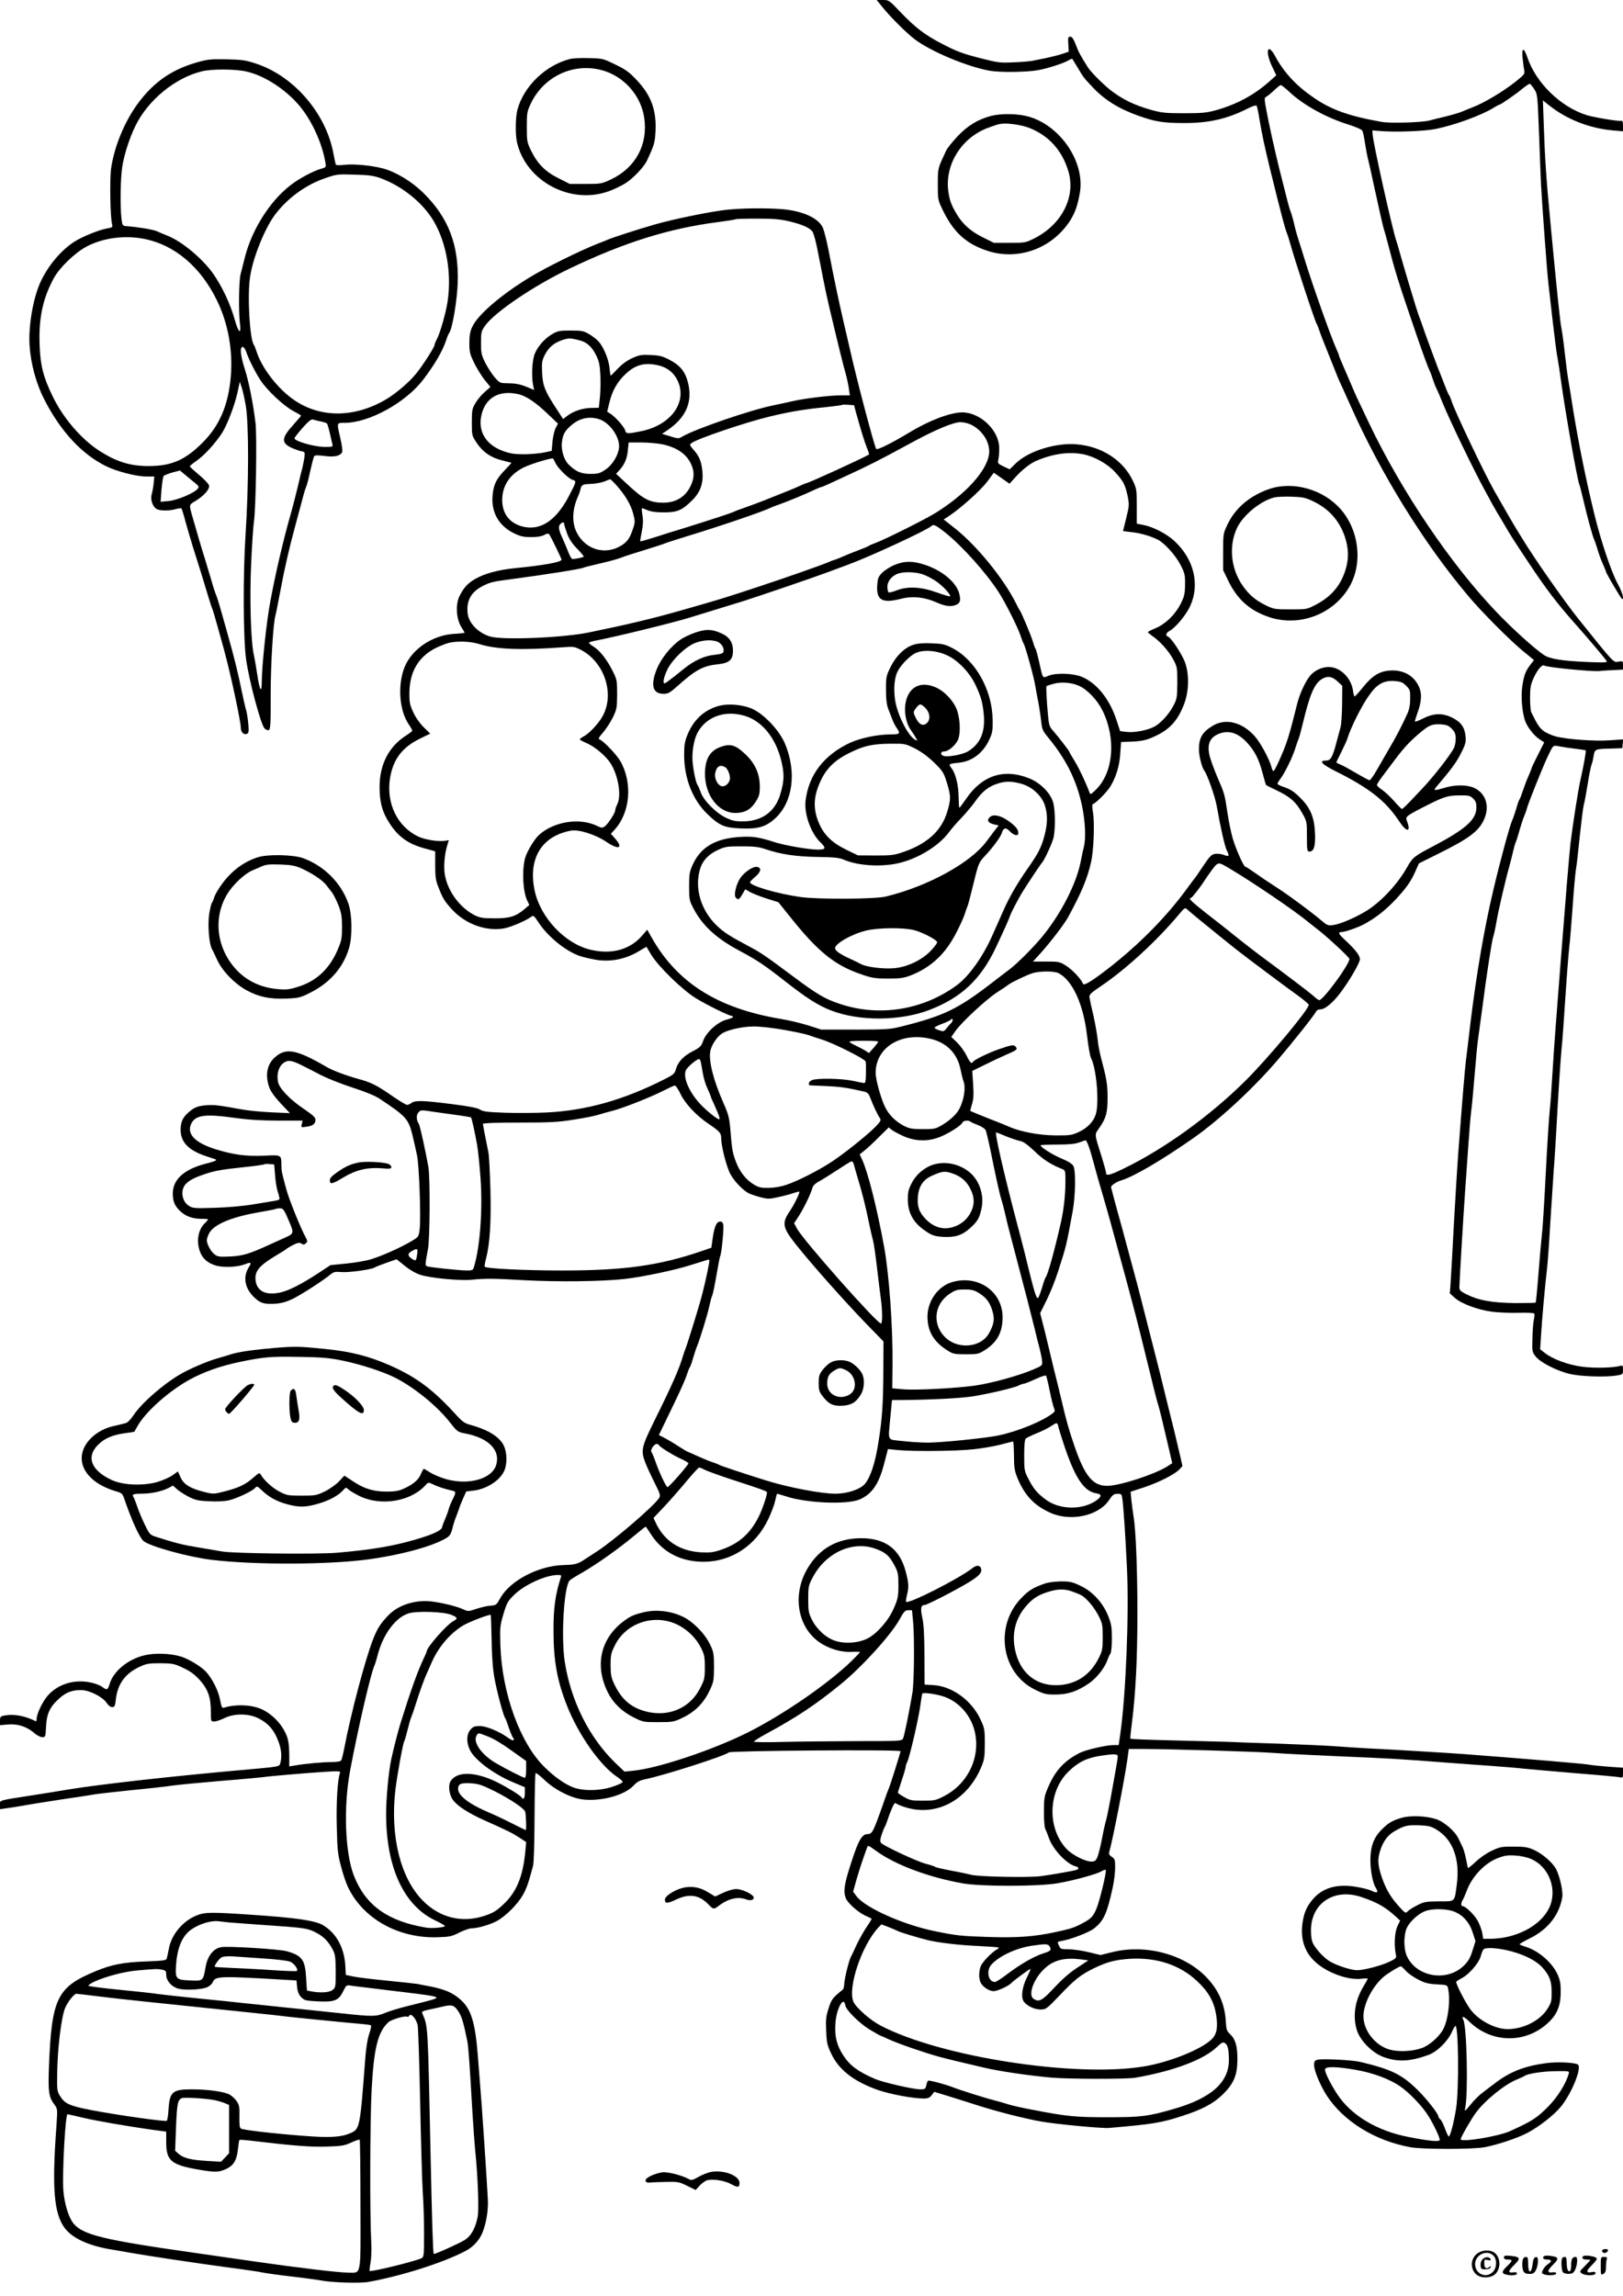 <?xml version="1.0" standalone="no"?>
<!DOCTYPE svg PUBLIC "-//W3C//DTD SVG 20010904//EN"
 "http://www.w3.org/TR/2001/REC-SVG-20010904/DTD/svg10.dtd">
<svg version="1.0" xmlns="http://www.w3.org/2000/svg"
 width="1240pt" height="1754pt" viewBox="0 0 1240 1754"
 preserveAspectRatio="xMidYMid meet">

<g transform="translate(0,1754) scale(0.1,-0.1)"
fill="#000000" stroke="none">
<path d="M6732 17498 c60 -77 191 -209 258 -259 122 -92 393 -206 569 -239 76
-14 282 -12 372 4 76 14 201 54 238 78 11 7 22 10 24 8 2 -3 21 -34 42 -69 42
-71 45 -75 108 -142 93 -101 206 -171 357 -224 127 -45 189 -55 346 -55 192 0
327 31 485 110 34 18 65 28 69 23 4 -4 15 -55 24 -113 17 -103 39 -206 78
-365 55 -224 69 -278 93 -370 14 -55 30 -109 35 -120 5 -11 17 -47 26 -80 33
-123 191 -602 204 -620 4 -5 13 -28 20 -50 7 -22 33 -89 58 -150 24 -60 53
-132 64 -160 10 -27 25 -63 33 -80 8 -16 47 -102 86 -190 231 -518 560 -1049
898 -1449 104 -124 320 -340 419 -421 l82 -67 -28 -36 c-37 -49 -50 -82 -62
-169 -10 -71 -2 -181 19 -250 14 -48 64 -116 109 -147 l40 -27 -49 -97 c-27
-53 -49 -100 -49 -104 0 -4 -11 -31 -24 -60 -13 -29 -31 -78 -41 -108 -10 -30
-21 -59 -25 -65 -5 -5 -16 -37 -25 -70 -10 -33 -23 -73 -31 -90 -21 -48 -89
-298 -145 -535 -69 -291 -128 -634 -174 -1010 -13 -113 -29 -243 -35 -290 -9
-74 -29 -317 -60 -725 -5 -66 -19 -293 -31 -505 -11 -212 -23 -422 -26 -468
l-6 -82 38 -34 c48 -44 176 -92 285 -106 47 -6 138 -10 203 -8 72 2 118 -1
120 -7 2 -5 0 -26 -4 -46 -5 -20 -10 -83 -11 -141 -3 -100 -2 -106 24 -139 35
-46 164 -112 265 -135 84 -19 272 -25 356 -11 46 8 47 9 47 44 0 32 -2 35 -22
29 -55 -15 -202 -18 -290 -6 -105 13 -228 59 -285 105 l-36 28 7 111 c8 129
32 397 46 508 5 43 16 196 24 340 9 145 21 324 26 398 6 74 20 293 30 485 11
193 25 393 30 445 6 52 19 235 30 405 11 171 25 344 30 385 5 41 16 176 25
300 8 124 20 252 25 285 6 33 19 150 30 260 12 110 25 216 30 235 6 19 19 93
31 165 11 71 25 137 29 145 4 8 11 36 15 63 9 55 10 56 135 59 l85 3 3 34 3
33 -103 -7 c-119 -8 -326 7 -413 30 -33 9 -76 28 -95 44 -30 24 -45 47 -92
143 -4 10 -8 58 -8 108 0 78 4 99 28 153 30 64 64 103 80 93 22 -14 360 -47
422 -42 36 4 91 7 123 8 l57 3 0 34 c0 33 -1 33 -34 27 -40 -8 -33 -14 -304
323 -109 136 -341 467 -434 621 -12 19 -31 51 -43 70 -20 32 -105 179 -168
290 -77 136 -303 610 -327 687 -7 21 -16 43 -21 48 -4 6 -19 40 -32 75 -14 36
-39 101 -57 145 -17 44 -55 148 -85 230 -29 83 -55 157 -59 165 -10 25 -110
358 -137 455 -11 39 -24 86 -31 105 -34 105 -178 750 -181 815 l-2 29 50 -4
c112 -11 342 -3 429 14 143 28 351 103 448 163 21 13 40 23 43 23 10 0 127 81
176 122 26 21 51 38 56 38 5 0 20 -18 34 -40 26 -39 26 -42 38 -352 6 -172 13
-344 15 -383 7 -134 47 -681 56 -750 4 -38 19 -169 33 -290 14 -122 30 -248
37 -280 6 -33 20 -123 30 -200 33 -234 120 -725 136 -765 4 -8 17 -60 30 -115
31 -134 73 -286 83 -305 4 -8 16 -42 26 -75 9 -33 28 -84 41 -113 13 -29 24
-56 24 -60 0 -4 29 -57 65 -117 56 -95 65 -106 65 -79 0 18 -17 63 -40 104
-48 88 -126 318 -177 525 -63 254 -125 560 -168 830 -13 83 -28 177 -34 210
-6 33 -17 123 -26 200 -8 77 -20 160 -25 185 -10 44 -36 297 -85 815 -31 325
-42 488 -50 734 l-7 194 44 -35 c135 -109 311 -178 489 -194 l79 -7 0 43 c0
30 -4 41 -13 37 -15 -6 -213 27 -266 44 -198 63 -385 245 -451 439 -28 82 -45
79 -37 -6 4 -38 10 -81 13 -95 5 -22 -3 -32 -63 -80 -95 -76 -245 -166 -333
-199 -19 -7 -53 -21 -76 -31 -22 -10 -81 -27 -130 -39 -49 -12 -105 -25 -125
-31 -59 -15 -298 -22 -364 -10 -254 45 -392 95 -531 194 -125 87 -217 188
-281 307 -59 110 -80 38 -23 -80 l31 -65 -48 -43 c-119 -107 -253 -179 -413
-224 -73 -20 -108 -23 -245 -23 -145 0 -169 3 -259 28 -113 33 -194 70 -281
133 -57 40 -166 147 -193 189 -57 90 -73 120 -93 174 -17 44 -29 61 -42 61
-16 0 -18 -7 -15 -57 l3 -58 -50 -17 c-27 -9 -84 -23 -125 -32 -41 -8 -88 -18
-105 -21 -16 -3 -79 -9 -140 -11 -102 -5 -120 -3 -245 29 -149 38 -186 52
-306 114 -124 64 -203 124 -307 233 -94 99 -96 100 -142 100 l-47 0 34 -42z
m3118 -659 c106 -100 279 -196 448 -249 60 -19 106 -39 111 -49 4 -9 14 -52
20 -96 7 -44 17 -98 23 -120 6 -22 23 -98 38 -170 45 -207 79 -359 86 -375 3
-8 16 -55 29 -105 48 -188 79 -288 165 -540 88 -260 129 -374 154 -430 8 -16
19 -48 26 -70 7 -22 18 -51 26 -65 7 -14 29 -65 49 -115 55 -134 237 -511 319
-660 18 -33 44 -80 57 -105 14 -25 32 -56 40 -70 9 -14 33 -54 54 -90 50 -86
64 -108 185 -290 135 -203 217 -310 350 -460 97 -109 234 -271 245 -289 7 -12
-14 -13 -144 -8 -200 9 -287 23 -334 53 -69 45 -244 203 -362 327 -353 369
-728 926 -974 1442 -94 197 -98 205 -130 280 -16 39 -46 107 -65 151 -20 45
-36 85 -36 88 0 4 -9 27 -20 51 -40 88 -177 474 -235 660 -20 66 -45 145 -55
176 -10 30 -26 87 -34 125 -9 38 -21 78 -26 89 -5 11 -21 67 -35 125 -15 58
-38 150 -52 205 -31 126 -80 344 -100 455 -13 70 -13 85 -2 89 7 2 34 24 59
47 25 24 50 44 55 44 6 0 35 -23 65 -51z m2183 -5018 c43 -5 80 -11 82 -13 5
-4 -16 -118 -41 -230 -17 -74 -59 -346 -75 -478 -11 -98 -39 -440 -74 -890
-13 -173 -31 -400 -39 -505 -8 -104 -20 -275 -26 -380 -6 -104 -15 -226 -20
-270 -5 -44 -19 -258 -30 -475 -11 -217 -24 -431 -30 -475 -5 -44 -17 -177
-26 -295 -9 -118 -19 -217 -21 -220 -3 -3 -73 -4 -156 -4 -175 2 -281 21 -369
65 -50 25 -58 33 -58 57 1 58 30 537 44 737 8 116 20 282 26 370 6 88 15 194
20 235 6 41 17 165 26 275 9 110 20 229 25 265 5 36 20 148 34 250 34 264 74
521 85 550 5 14 14 57 21 95 12 80 72 338 100 435 10 36 23 88 29 115 6 28 15
59 20 70 5 11 19 54 30 95 12 41 27 89 35 105 7 17 17 44 21 60 8 35 121 316
156 390 46 97 42 93 90 84 24 -5 78 -13 121 -18z"/>
<path d="M4357 17090 c-187 -47 -353 -206 -403 -385 -16 -58 -18 -191 -4 -253
69 -296 407 -477 698 -374 43 15 104 45 135 65 60 40 139 124 161 172 54 117
59 133 64 217 9 165 -32 279 -145 398 -55 59 -83 79 -162 117 -92 45 -97 47
-200 49 -58 2 -123 -1 -144 -6z m237 -85 c170 -44 303 -192 328 -365 30 -203
-65 -380 -251 -469 -74 -35 -79 -36 -197 -36 l-121 0 -85 43 c-101 50 -160
109 -210 210 -31 64 -33 72 -33 182 0 108 2 119 31 180 98 205 321 311 538
255z"/>
<path d="M1499 17062 c-188 -55 -321 -147 -440 -305 -106 -141 -187 -337 -211
-509 -10 -81 -6 -365 8 -419 6 -25 3 -27 -38 -34 -58 -10 -181 -59 -243 -97
-105 -65 -206 -184 -265 -311 -57 -123 -94 -340 -84 -487 10 -144 51 -292 113
-413 125 -243 285 -416 471 -508 81 -40 232 -79 307 -79 l62 0 -5 -52 c-3 -29
-10 -67 -15 -85 -12 -38 8 -96 39 -112 26 -14 96 -14 145 0 22 6 41 8 43 6 3
-3 18 -51 33 -108 16 -57 40 -140 54 -184 61 -193 90 -286 113 -365 14 -47 29
-94 34 -105 5 -11 21 -63 35 -115 15 -52 40 -144 57 -205 49 -178 127 -542
128 -596 0 -32 23 -54 46 -45 14 6 16 17 11 76 -3 39 -11 85 -16 103 -6 17
-21 86 -35 152 -26 129 -58 259 -105 425 -16 58 -41 146 -55 195 -14 50 -30
99 -35 110 -5 11 -21 58 -34 105 -14 47 -37 123 -51 170 -24 75 -57 187 -102
345 -19 69 -19 70 29 98 65 39 111 91 104 119 -4 13 -38 49 -77 81 -38 32 -70
61 -70 65 1 4 25 24 54 44 59 41 145 136 194 213 40 65 95 209 117 309 l17 80
13 -39 c8 -21 22 -84 32 -139 25 -139 24 -606 -1 -991 -20 -303 -18 -790 4
-950 21 -157 112 -498 141 -529 9 -10 24 -16 32 -13 13 5 16 43 15 269 0 233
19 552 37 609 3 8 18 87 35 175 31 169 72 348 115 504 14 52 37 138 51 190 13
52 28 102 33 111 5 9 19 63 31 120 13 57 26 109 31 115 6 7 30 7 78 1 78 -11
126 1 136 33 3 9 -4 56 -15 104 -28 120 -29 116 32 116 187 0 464 152 600 328
92 121 151 223 178 307 7 22 17 45 22 52 24 30 61 251 65 383 9 289 -69 495
-261 685 -90 89 -213 163 -313 189 -89 23 -221 35 -291 27 -43 -5 -65 -4 -67
3 -2 6 -11 47 -19 91 -59 302 -300 581 -584 677 -87 29 -111 32 -232 35 -123
2 -143 0 -231 -25z m382 -68 c142 -32 304 -138 412 -268 93 -114 171 -287 194
-433 5 -30 3 -32 -36 -43 -55 -15 -165 -73 -229 -123 -160 -122 -299 -342
-353 -560 -11 -45 -25 -100 -31 -122 -13 -49 -16 -288 -5 -374 12 -90 -10 -77
-39 25 -33 120 -96 254 -166 354 -81 115 -242 249 -350 290 -29 12 -66 27 -83
35 -28 12 -142 31 -225 37 -35 3 -35 4 -42 58 -11 97 -8 302 6 395 14 93 55
220 101 314 96 197 304 367 507 416 76 19 255 18 339 -1z m1029 -816 c168 -62
326 -192 407 -333 95 -166 134 -393 103 -606 -12 -83 -57 -243 -82 -289 -10
-19 -18 -39 -18 -45 0 -16 -88 -154 -139 -217 -53 -66 -153 -152 -232 -199
-248 -146 -517 -143 -721 9 -118 88 -230 237 -268 357 -7 22 -16 45 -20 50
-32 42 -51 373 -30 516 21 150 117 386 198 488 95 122 230 219 371 268 94 33
99 33 231 29 111 -3 146 -8 200 -28z m-1802 -464 c228 -47 424 -213 547 -464
88 -177 126 -390 108 -592 -20 -217 -87 -371 -215 -499 -134 -134 -238 -179
-413 -179 -142 0 -244 32 -377 117 -135 87 -273 247 -352 408 -74 150 -97 240
-103 391 -9 211 23 362 108 519 43 79 157 190 244 238 127 70 298 93 453 61z
m773 -861 c16 -52 71 -160 110 -219 51 -77 177 -195 247 -232 34 -18 62 -35
62 -37 0 -3 -27 -34 -60 -71 -88 -97 -92 -135 -20 -171 25 -12 60 -25 78 -29
33 -6 33 -7 27 -53 -4 -25 -11 -59 -15 -76 -5 -16 -20 -77 -33 -135 -14 -58
-39 -157 -57 -220 -58 -205 -115 -450 -154 -660 -29 -149 -65 -491 -66 -614 0
-98 -16 -74 -35 54 -9 58 -20 123 -25 145 -24 97 -34 441 -21 703 6 141 16
284 21 317 15 95 24 658 12 755 -18 149 -51 315 -82 411 -33 103 -39 169 -16
169 8 0 20 -17 27 -37z m567 -532 c24 -5 47 -12 50 -16 4 -4 14 -39 23 -78 9
-40 18 -79 20 -87 3 -12 -8 -15 -61 -14 -81 1 -230 44 -230 66 0 6 28 41 61
79 41 47 67 68 78 65 9 -3 35 -10 59 -15z m-956 -472 c28 -23 30 -29 19 -42
-26 -33 -154 -87 -220 -94 l-64 -6 7 94 c4 52 12 98 17 104 5 5 36 17 67 26
l57 15 42 -35 c24 -20 57 -48 75 -62z"/>
<path d="M7570 16654 c-101 -27 -177 -74 -255 -156 -39 -42 -79 -91 -87 -110
-65 -140 -62 -127 -63 -253 0 -116 1 -123 33 -190 84 -177 181 -267 346 -321
236 -77 495 18 632 231 38 60 57 115 74 210 43 242 -158 530 -410 589 -81 19
-198 19 -270 0z m299 -93 c145 -59 244 -169 292 -324 61 -196 -45 -409 -257
-517 -68 -34 -71 -35 -190 -35 l-121 0 -84 42 c-95 47 -156 102 -203 183 -41
70 -53 106 -62 179 -22 200 105 400 303 474 37 14 79 28 93 30 53 10 165 -6
229 -32z"/>
<path d="M5565 15939 c-119 -11 -419 -72 -570 -116 -134 -39 -319 -99 -350
-113 -11 -5 -45 -19 -75 -30 -129 -50 -404 -185 -527 -261 -215 -131 -395
-286 -435 -376 -17 -36 -22 -67 -22 -125 0 -69 5 -85 38 -153 21 -42 57 -100
80 -129 l43 -52 -42 -37 c-24 -20 -56 -58 -71 -84 -27 -44 -29 -56 -29 -149 0
-100 0 -101 37 -157 47 -70 108 -113 195 -134 37 -10 69 -18 70 -18 2 -1 -21
-26 -50 -56 -64 -66 -85 -109 -93 -187 -14 -129 43 -235 158 -293 52 -26 74
-31 133 -32 46 0 81 5 102 16 25 13 34 14 40 4 19 -31 93 -183 93 -192 0 -19
-134 -43 -355 -65 -128 -13 -229 -40 -302 -81 -60 -34 -91 -69 -123 -134 -31
-64 -24 -173 14 -234 14 -22 26 -42 26 -44 0 -2 -38 -7 -84 -9 -163 -11 -319
-116 -375 -254 -54 -135 -41 -326 29 -433 17 -24 30 -48 30 -52 0 -4 -21 -21
-47 -37 -133 -85 -203 -222 -203 -394 0 -101 16 -170 53 -238 72 -129 152
-193 289 -230 l83 -23 0 -106 c0 -86 4 -117 23 -164 35 -90 47 -111 109 -178
103 -110 261 -166 398 -140 50 10 161 57 201 86 20 15 23 13 59 -42 72 -109
205 -217 313 -255 30 -10 90 -24 134 -31 107 -15 212 6 309 61 l68 40 37 -62
c57 -93 242 -272 345 -334 86 -52 250 -132 269 -132 5 0 10 -4 10 -8 0 -5 -22
-14 -49 -21 -68 -17 -155 -96 -178 -160 -15 -43 -23 -51 -80 -81 -72 -37 -113
-81 -129 -137 -9 -34 -18 -42 -85 -76 -313 -159 -599 -240 -904 -255 -82 -4
-224 -5 -315 -2 -137 5 -170 9 -192 24 -20 13 -81 25 -215 42 -219 28 -282 30
-309 9 -10 -8 -26 -15 -34 -15 -8 0 -58 30 -110 66 -121 84 -166 107 -265 133
-90 25 -195 64 -240 91 -230 134 -311 149 -395 73 -60 -53 -75 -134 -44 -226
11 -32 39 -72 87 -124 l72 -76 -140 6 c-77 4 -178 13 -225 22 -188 34 -217 37
-276 32 -63 -5 -91 -16 -137 -57 -41 -36 -57 -72 -57 -130 0 -95 60 -157 195
-202 39 -12 72 -24 74 -25 10 -7 -12 -16 -77 -32 -166 -43 -252 -121 -252
-228 0 -60 15 -95 57 -135 40 -38 94 -58 158 -58 30 0 55 -2 55 -4 0 -3 -13
-18 -29 -34 -37 -36 -55 -101 -46 -161 13 -86 54 -134 134 -158 62 -18 169
-12 226 11 40 17 49 11 29 -19 -49 -74 -37 -159 32 -229 51 -52 83 -61 178
-54 42 4 81 16 126 38 69 35 222 134 279 180 30 25 39 27 90 23 55 -5 235 20
255 36 6 4 46 20 89 35 l77 27 62 -50 c40 -32 84 -58 123 -70 75 -24 299 -45
385 -37 110 11 157 11 405 -3 253 -14 591 -10 765 9 139 16 379 66 505 106 61
19 118 37 129 40 16 5 18 2 13 -27 -10 -63 -47 -224 -68 -294 -32 -111 -100
-328 -109 -350 -5 -11 -14 -38 -21 -60 -30 -102 -85 -227 -218 -495 -101 -205
-106 -229 -71 -322 11 -29 42 -97 70 -152 45 -90 48 -100 35 -120 -41 -62
-340 -319 -470 -404 -38 -25 -81 -53 -95 -62 -55 -37 -77 -43 -165 -45 -190
-5 -409 -119 -483 -253 -28 -51 -31 -54 -73 -57 -24 -1 -73 -13 -108 -24 -61
-21 -65 -21 -100 -5 -60 29 -220 64 -288 64 -117 0 -222 -41 -289 -112 -60
-63 -83 -101 -116 -186 -61 -160 -166 -557 -217 -822 -9 -47 -20 -91 -24 -97
-5 -8 -33 -13 -75 -13 -67 0 -199 -12 -279 -26 l-43 -7 0 84 c-1 109 -10 147
-55 217 -39 60 -102 113 -163 139 -78 32 -194 36 -283 8 -12 -4 -18 8 -28 62
-13 70 -60 162 -109 215 -37 39 -131 96 -189 114 -82 25 -201 29 -282 9 -123
-30 -232 -119 -262 -214 -16 -52 -21 -54 -58 -27 -20 15 -60 29 -99 36 -122
22 -240 -16 -316 -101 -41 -46 -86 -141 -86 -180 0 -11 -3 -19 -7 -17 -80 41
-167 57 -237 44 -33 -6 -36 -10 -36 -41 l0 -33 59 5 c74 7 143 -15 199 -62 22
-20 51 -35 65 -35 24 0 25 3 29 83 5 99 30 151 104 216 51 45 95 61 165 61 60
0 164 -52 193 -97 13 -20 29 -33 43 -33 19 0 22 7 28 58 13 118 71 198 180
249 53 25 71 28 160 28 92 -1 106 -3 173 -35 55 -25 87 -49 127 -92 64 -71 86
-134 86 -242 0 -75 0 -76 26 -76 14 0 50 12 78 26 76 37 186 36 260 -2 72 -36
117 -86 148 -166 27 -65 33 -126 18 -178 -7 -25 -7 -25 -251 -47 -559 -49
-1120 -112 -1365 -152 -72 -12 -188 -31 -260 -42 -288 -45 -265 -38 -265 -76
l0 -33 48 7 c26 3 81 12 122 19 41 8 178 30 303 49 126 18 240 36 255 39 15 3
137 17 272 31 135 13 277 29 315 35 39 6 205 22 371 36 165 13 312 27 325 29
32 6 333 32 478 41 99 6 113 5 109 -8 -19 -49 -30 -227 -25 -411 4 -177 8
-214 32 -302 14 -55 37 -124 50 -152 112 -246 387 -402 691 -391 91 3 108 7
164 36 35 17 76 32 92 32 47 0 140 27 194 56 68 37 159 128 199 199 30 54 42
90 77 220 7 24 11 171 12 372 1 182 4 334 8 338 4 4 33 -18 65 -49 79 -77 207
-142 299 -152 141 -15 316 33 384 106 27 29 47 40 90 49 150 31 604 177 639
205 17 13 1311 23 1311 9 0 -11 -79 -263 -91 -288 -5 -11 -20 -51 -33 -90 -84
-240 -92 -255 -127 -255 -43 0 -70 -46 -123 -210 -56 -169 -65 -230 -43 -282
17 -39 100 -112 157 -135 19 -9 37 -17 39 -19 2 -2 -14 -30 -36 -61 -22 -32
-57 -94 -78 -138 -20 -44 -41 -88 -46 -97 -15 -30 -49 -171 -49 -204 0 -18 -6
-38 -12 -43 -77 -62 -85 -72 -107 -141 -20 -61 -23 -85 -19 -173 4 -93 8 -110
41 -179 59 -122 174 -210 358 -274 93 -32 266 -64 347 -64 31 0 45 6 60 25
l20 26 99 -30 c54 -17 157 -49 228 -72 149 -48 361 -102 485 -124 115 -21 467
-54 521 -50 336 29 399 39 562 92 150 48 239 95 309 164 84 82 111 147 112
264 1 104 -15 158 -56 197 -26 24 -29 35 -33 100 -7 125 -53 233 -141 327
-167 181 -467 263 -727 199 l-89 -22 -91 22 c-51 12 -119 22 -153 22 -56 0
-62 2 -72 25 -16 34 -17 32 26 40 70 13 205 65 242 95 73 58 97 111 141 310
10 47 19 115 19 152 0 62 -2 69 -26 84 -19 13 -24 23 -19 38 24 80 116 549
138 704 l11 82 107 0 c208 0 866 -20 999 -30 74 -6 302 -17 505 -26 383 -16
470 -21 815 -48 113 -9 273 -20 355 -26 83 -6 193 -15 245 -21 52 -5 232 -21
399 -35 167 -13 314 -27 327 -30 22 -6 24 -3 24 33 l0 40 -102 7 c-57 4 -130
11 -163 17 -50 8 -489 45 -950 80 -121 9 -567 36 -740 44 -60 3 -164 10 -230
15 -66 5 -257 14 -425 20 -168 5 -357 12 -420 15 -63 2 -253 7 -423 11 -169 4
-309 9 -311 13 -1 3 3 53 11 111 30 242 42 483 43 833 0 357 -12 652 -30 757
-5 30 -12 84 -16 120 l-6 65 104 34 c115 39 232 98 268 136 l24 26 -16 72
c-20 88 -68 286 -104 427 -14 58 -39 157 -54 220 -16 63 -43 169 -60 235 -17
66 -44 172 -60 235 -16 63 -40 158 -54 210 -70 261 -87 324 -116 430 -18 63
-42 153 -55 200 -12 47 -24 91 -26 99 -4 14 38 43 82 56 94 29 306 153 549
323 195 137 457 379 639 592 123 144 289 353 297 375 4 8 18 15 33 15 34 0 96
51 153 128 70 93 148 228 148 255 0 28 -33 71 -112 145 -52 48 -58 62 -30 62
27 0 130 36 177 62 84 46 155 101 227 176 88 92 129 149 163 229 l26 58 141
70 c237 117 313 173 354 260 47 99 20 199 -66 243 -57 29 -154 30 -241 2 -69
-21 -80 -19 -57 7 115 135 155 189 189 257 37 72 40 87 36 133 -7 68 -35 107
-100 140 -75 38 -143 36 -224 -5 -35 -18 -63 -28 -63 -23 0 6 9 34 19 63 32
87 36 149 13 200 -38 87 -120 133 -223 126 -82 -6 -136 -40 -211 -134 -28 -35
-55 -64 -58 -64 -4 0 -10 20 -13 45 -12 82 -73 155 -148 175 -59 16 -133 -9
-177 -59 -38 -44 -81 -137 -102 -219 -41 -166 -61 -239 -82 -297 -28 -81 -89
-215 -98 -215 -5 0 -11 12 -15 28 -15 60 -85 190 -130 240 -95 105 -219 137
-316 80 -83 -49 -109 -93 -109 -182 0 -48 22 -137 40 -161 24 -31 82 -197 95
-267 32 -180 63 -315 79 -347 21 -40 16 -47 -22 -32 -17 7 -45 11 -63 9 -34
-3 -44 -14 -116 -122 -14 -22 -30 -44 -34 -50 -5 -6 -40 -52 -77 -103 -167
-228 -398 -456 -650 -643 -98 -72 -134 -90 -139 -73 -11 32 -78 104 -125 134
-51 33 -56 34 -154 34 l-102 0 62 68 c78 88 176 216 206 270 103 189 148 297
176 422 20 87 28 298 15 375 -8 50 -8 66 1 69 24 8 110 96 133 136 44 74 68
157 74 248 l6 89 82 3 c57 2 100 9 140 25 139 56 206 123 259 260 39 100 41
233 6 325 -25 63 -104 183 -128 192 -22 8 -16 28 12 44 45 24 126 121 157 189
76 165 29 360 -121 498 -57 53 -158 106 -232 121 l-55 11 0 133 c0 127 -1 134
-31 197 -75 156 -238 261 -429 276 -160 14 -374 -54 -467 -148 l-44 -43 -47
22 c-45 22 -46 24 -39 55 4 18 7 58 6 88 -2 134 -145 270 -283 270 -92 -1
-253 -62 -404 -154 -133 -80 -246 -137 -253 -125 -15 25 -148 526 -200 759
-15 63 -37 162 -51 220 -33 142 -78 355 -111 530 -16 80 -36 161 -46 182 -31
64 -122 112 -256 134 -92 15 -318 17 -465 3z m462 -89 c104 -25 163 -51 182
-82 8 -13 25 -75 37 -138 13 -63 32 -162 43 -219 11 -57 31 -151 45 -210 51
-214 59 -248 82 -341 13 -52 32 -129 44 -170 11 -41 23 -96 26 -122 l7 -48
-70 0 c-84 0 -280 -24 -365 -44 -35 -8 -99 -22 -143 -31 -170 -33 -603 -181
-704 -241 -26 -16 -32 -15 -90 3 l-63 19 39 26 c145 98 197 218 159 367 -21
82 -59 129 -138 171 -53 28 -76 35 -144 38 -72 4 -88 1 -142 -23 -40 -18 -79
-46 -112 -81 -28 -30 -53 -54 -54 -54 -2 0 -6 26 -9 58 -6 67 -47 165 -85 205
-15 16 -47 41 -72 55 -40 24 -55 27 -140 27 -85 0 -100 -3 -141 -27 -57 -34
-106 -88 -132 -147 -21 -48 -28 -171 -14 -243 l8 -37 -63 26 c-45 18 -83 25
-131 25 -67 1 -68 1 -106 44 -20 23 -53 73 -72 110 -31 62 -34 76 -34 154 0
80 2 90 29 129 72 104 374 309 651 441 416 199 759 306 1134 354 69 9 127 18
129 21 3 3 76 5 163 5 124 0 177 -4 246 -20z m-1595 -911 c52 -13 93 -51 123
-114 22 -44 28 -73 32 -152 2 -54 1 -132 -4 -173 l-8 -75 -55 -1 c-65 0 -139
-24 -185 -60 l-33 -25 -45 70 c-93 140 -110 183 -115 281 -4 76 -1 95 17 132
29 61 70 97 133 119 52 18 66 18 140 -2z m598 -190 c66 -15 115 -53 145 -112
81 -164 -45 -344 -277 -391 -103 -21 -115 -21 -122 7 -6 26 -76 104 -114 128
l-23 14 17 70 c22 93 63 163 129 223 73 67 143 85 245 61z m-1070 -220 c59
-13 135 -64 227 -153 l76 -72 -18 -34 c-9 -18 -20 -65 -24 -104 l-6 -70 -55
-12 c-30 -7 -99 -13 -152 -14 -79 0 -110 5 -165 25 -141 51 -202 167 -157 302
38 114 139 163 274 132z m2581 -144 c41 -146 62 -213 81 -262 12 -29 20 -54
17 -55 -39 -25 -462 -218 -476 -218 -4 0 -25 -9 -47 -19 -23 -11 -77 -34 -121
-51 -44 -18 -114 -45 -155 -62 -41 -16 -106 -40 -145 -54 -38 -13 -79 -28 -90
-34 -23 -11 -174 -60 -365 -120 -74 -22 -182 -56 -240 -75 -58 -18 -106 -32
-108 -30 -2 2 3 34 11 72 10 49 12 86 6 123 -5 30 -7 55 -5 57 2 2 20 -4 42
-14 27 -11 66 -17 124 -17 102 0 139 14 215 89 66 63 91 134 81 227 -7 73 -24
114 -67 162 -31 36 -32 39 -15 52 47 34 412 158 596 202 147 36 272 57 430 72
63 7 117 14 120 16 2 3 25 4 49 2 l46 -3 16 -60z m-1970 -45 c80 -22 159 -126
159 -209 -1 -60 -48 -141 -104 -178 -42 -29 -56 -33 -115 -33 -70 0 -108 16
-163 68 -38 35 -62 112 -55 173 7 60 22 87 70 129 62 54 132 71 208 50z m2870
-56 c80 -50 127 -139 115 -217 -21 -129 -180 -303 -408 -445 -79 -49 -381
-200 -453 -227 -27 -10 -55 -22 -61 -27 -6 -4 -42 -19 -80 -33 -38 -14 -87
-34 -109 -44 -22 -10 -51 -22 -65 -26 -14 -4 -38 -13 -55 -21 -38 -17 -333
-121 -525 -184 -269 -89 -295 -97 -590 -181 -220 -63 -408 -108 -710 -170
-197 -41 -663 -60 -756 -31 -90 27 -163 102 -171 176 -11 97 26 165 116 210
57 29 79 34 211 51 263 35 543 79 559 89 4 3 59 16 122 31 62 14 137 34 164
45 28 11 111 38 185 60 74 23 142 45 150 49 8 4 85 29 170 55 250 76 578 188
635 216 11 6 45 19 75 29 66 24 186 73 257 107 28 13 55 24 59 24 4 0 30 11
58 24 28 13 83 38 121 56 177 81 275 131 475 240 186 102 310 157 385 173 35
7 89 -5 126 -29z m-2380 -138 c116 -25 189 -78 223 -160 21 -51 20 -95 -3
-148 -38 -89 -112 -137 -211 -138 -106 0 -154 25 -285 148 l-78 73 25 27 c39
42 60 90 65 154 l6 58 96 0 c53 0 126 -7 162 -14z m3220 -77 c84 -18 183 -74
239 -136 63 -69 76 -94 95 -181 13 -66 13 -73 -10 -168 -14 -54 -25 -100 -25
-100 0 -1 30 -5 66 -9 67 -7 146 -30 201 -58 52 -27 137 -122 173 -193 32 -63
35 -76 34 -150 -1 -71 -5 -90 -35 -149 -42 -82 -116 -153 -193 -185 -31 -12
-56 -25 -56 -29 0 -3 16 -16 34 -29 58 -40 123 -112 158 -176 32 -60 33 -64
33 -181 -1 -112 -3 -123 -29 -174 -36 -69 -99 -137 -149 -163 -55 -28 -153
-46 -210 -39 l-49 6 -29 88 c-54 162 -154 284 -269 329 -69 26 -197 29 -252 5
-44 -18 -40 -24 -69 107 -11 49 -23 95 -28 101 -4 5 -13 30 -20 55 -13 45 -91
231 -101 240 -3 3 -15 25 -27 50 -93 187 -295 436 -462 570 l-91 72 43 28 c91
61 240 195 289 260 l51 69 60 -42 60 -42 46 51 c51 56 111 103 156 123 130 56
256 73 366 50z m-4040 -60 c16 -41 103 -127 135 -135 30 -8 29 -12 -33 -130
-103 -194 -231 -269 -374 -219 -83 30 -130 97 -132 190 -2 107 51 194 154 249
40 23 180 68 230 75 4 1 12 -13 20 -30z m465 -172 c68 -75 113 -150 131 -218
16 -61 16 -68 -1 -118 -23 -71 -42 -98 -87 -127 -122 -77 -273 -35 -341 95
-40 76 -37 178 7 276 7 17 17 42 20 58 9 36 14 38 88 41 34 2 78 11 97 19 19
8 38 16 41 16 3 1 23 -18 45 -42z m-396 -298 c0 -7 10 -39 22 -73 16 -43 38
-77 75 -115 29 -30 53 -58 53 -62 0 -6 -58 -19 -87 -19 -6 0 -20 24 -31 53
-11 28 -32 78 -46 109 -29 63 -32 88 -14 106 15 15 28 15 28 1z m2912 -67
c132 -106 316 -311 412 -462 48 -75 142 -262 161 -320 10 -30 21 -59 25 -65
12 -15 78 -252 90 -325 6 -36 17 -96 25 -135 7 -38 16 -100 20 -136 6 -59 11
-71 51 -120 137 -165 217 -324 259 -516 26 -118 33 -255 16 -322 -5 -20 -17
-72 -25 -116 -33 -164 -143 -382 -282 -556 -65 -82 -198 -216 -260 -263 -23
-17 -82 -62 -132 -101 -266 -205 -370 -255 -702 -338 -76 -19 -113 -22 -345
-22 l-260 0 -100 32 c-55 17 -145 39 -200 48 -487 80 -798 274 -995 621 l-35
62 -39 -45 c-94 -108 -233 -146 -394 -108 -195 46 -383 245 -427 451 -52 245
52 417 277 459 59 11 189 -30 271 -86 94 -64 132 -49 66 26 l-32 36 25 27
c123 131 143 360 48 527 -29 51 -131 157 -160 167 -11 3 -5 16 26 51 23 26 56
77 75 114 31 64 33 74 34 178 0 105 -1 113 -34 179 -42 85 -98 157 -145 186
-20 12 -36 25 -36 30 0 4 28 13 63 19 150 29 559 129 702 172 249 76 307 94
410 126 155 50 522 175 635 217 52 19 127 47 165 61 177 65 605 264 640 296
17 17 33 9 107 -49z m-3560 -852 c130 -41 322 -48 644 -24 73 6 85 4 130 -19
181 -93 262 -335 169 -506 -31 -57 -103 -134 -145 -156 -17 -9 -30 -19 -30
-23 0 -4 21 -15 46 -26 57 -23 130 -81 174 -136 69 -87 103 -264 65 -336 -8
-16 -15 -36 -15 -45 0 -20 -56 -105 -81 -123 -17 -11 -25 -11 -57 5 -133 65
-332 34 -445 -70 -36 -33 -93 -129 -106 -178 -24 -95 -16 -253 17 -322 l16
-34 -35 -30 c-67 -57 -113 -72 -229 -72 -88 0 -112 4 -150 22 -113 56 -206
179 -230 304 -12 59 -5 159 16 228 l13 43 -32 -5 c-52 -7 -153 9 -204 34 -157
76 -242 251 -214 440 23 147 92 239 228 306 l80 39 -49 48 c-30 30 -62 74 -80
114 -27 58 -31 76 -30 153 2 158 69 272 201 339 34 16 78 34 99 39 67 16 167
12 234 -9z m6556 -284 l37 -35 -1 -138 c-1 -76 -6 -156 -12 -178 -6 -22 -20
-76 -32 -119 -30 -113 -44 -136 -80 -136 -57 0 -32 -28 72 -80 262 -131 385
-228 489 -385 56 -85 91 -84 59 1 -14 35 -9 39 110 101 171 88 197 96 287 97
73 1 84 -1 107 -23 21 -20 26 -34 26 -70 -1 -92 -81 -164 -330 -295 -145 -76
-157 -85 -201 -163 -71 -126 -192 -256 -303 -327 -79 -50 -204 -105 -258 -112
-40 -6 -48 -3 -88 31 -85 72 -275 212 -360 265 -47 30 -115 76 -151 102 -37
26 -71 48 -75 48 -13 1 -72 135 -96 216 -11 38 -29 123 -39 188 -23 153 -21
147 -79 282 -27 63 -55 141 -61 172 -16 77 5 126 65 153 77 35 150 15 222 -62
59 -63 91 -125 119 -230 13 -50 26 -93 28 -96 2 -2 40 -21 84 -42 102 -49 144
-87 191 -170 37 -65 37 -67 37 -181 0 -107 2 -115 20 -115 33 0 46 42 42 135
-4 124 -34 198 -112 275 -46 46 -74 65 -117 80 -32 10 -58 23 -58 28 0 4 11
23 24 40 34 46 91 163 111 227 9 30 21 64 26 75 5 11 20 65 33 120 53 220 87
299 142 336 44 28 79 24 122 -15z m525 -34 c30 -30 32 -37 31 -100 0 -47 -7
-82 -23 -117 -41 -90 -88 -181 -139 -266 -27 -46 -69 -119 -93 -161 -24 -43
-49 -77 -55 -78 -6 0 -51 24 -100 53 -49 29 -104 59 -121 66 -18 7 -33 15 -33
17 0 3 17 39 39 82 21 42 42 88 46 102 22 76 107 247 162 324 62 90 113 119
196 114 49 -4 63 -9 90 -36z m-2501 0 c66 -29 142 -109 182 -191 105 -215 83
-471 -51 -603 -38 -37 -43 -40 -49 -22 -29 78 -77 180 -112 238 -23 37 -42 70
-42 73 0 6 -88 120 -126 163 -30 34 -31 39 -43 184 -6 82 -9 151 -6 154 2 3
26 11 52 18 60 17 138 11 195 -14z m2849 -328 c24 -24 30 -39 31 -75 0 -25 -6
-59 -15 -75 -29 -56 -157 -220 -242 -309 -11 -12 -48 -51 -83 -88 -35 -37 -67
-67 -71 -67 -3 0 -31 27 -60 61 -29 33 -71 72 -92 86 -22 14 -39 31 -39 37 0
7 26 46 58 87 31 42 68 91 82 109 67 90 120 146 202 213 59 49 83 57 146 54
43 -3 59 -9 83 -33z m-1694 -1070 c177 -105 490 -318 592 -402 25 -20 57 -46
72 -57 65 -48 249 -218 249 -230 0 -42 -200 -315 -231 -315 -5 0 -26 15 -46
34 -33 29 -206 160 -413 313 -35 26 -112 86 -171 133 -58 47 -163 130 -233
184 -115 91 -141 116 -118 116 8 0 73 83 105 134 10 16 36 53 58 83 46 61 46
61 136 7z m-231 -391 c295 -240 261 -214 520 -408 88 -66 195 -145 237 -175
41 -30 76 -60 76 -66 2 -33 -310 -407 -483 -579 -272 -270 -623 -523 -932
-672 -107 -52 -134 -58 -134 -30 0 7 -13 55 -29 107 -63 202 -61 178 -19 239
50 72 61 116 60 236 -1 96 -7 132 -50 295 -11 41 -23 105 -26 142 -4 37 -18
118 -32 180 -15 62 -28 124 -30 138 -4 22 7 33 93 91 190 129 426 347 592 546
44 52 44 52 65 33 11 -10 53 -45 92 -77z m-1078 -407 c108 -57 190 -238 218
-483 9 -76 22 -150 29 -164 43 -82 65 -349 36 -434 -18 -55 -65 -103 -131
-133 -50 -23 -67 -26 -175 -25 -122 0 -275 29 -357 67 -18 8 -62 26 -98 40
-66 25 -193 77 -197 80 -1 1 5 24 13 51 12 38 14 74 9 152 l-7 102 89 44 c48
24 122 59 163 77 90 39 97 44 80 64 -14 18 -32 15 -132 -20 -77 -27 -184 -79
-193 -94 -12 -19 -23 -10 -50 46 -15 31 -48 76 -72 100 l-45 43 30 43 c46 67
229 237 317 296 44 28 85 56 92 62 19 15 135 71 178 85 54 18 169 19 203 1z
m-821 -381 c-9 -8 -25 -27 -36 -41 -19 -24 -23 -25 -56 -14 -19 6 -35 15 -35
20 0 4 27 18 60 30 33 12 63 27 67 33 5 8 8 7 11 -1 2 -6 -3 -19 -11 -27z
m-1282 -51 c82 -14 168 -33 190 -40 22 -8 69 -24 105 -35 92 -29 329 -148 334
-168 2 -9 3 -50 2 -91 -1 -60 -4 -75 -16 -73 -8 1 -49 9 -90 18 -84 17 -265
20 -304 5 -14 -5 -26 -16 -26 -25 0 -8 1 -15 3 -15 1 -1 58 -3 127 -6 109 -5
160 -12 295 -43 23 -6 33 -16 46 -52 20 -53 55 -127 72 -151 10 -15 5 -24 -33
-64 -61 -62 -237 -204 -335 -268 -98 -65 -257 -146 -345 -176 -40 -14 -92 -23
-135 -24 -60 -1 -77 3 -116 26 -58 35 -105 94 -134 167 -28 72 -33 101 -44
242 -9 104 -14 123 -56 219 -73 165 -110 310 -99 385 6 45 46 108 85 137 39
29 154 56 244 57 45 1 145 -10 230 -25z m1124 -69 c126 -30 206 -113 230 -236
7 -35 17 -74 22 -87 19 -49 5 -145 -33 -215 -20 -38 -67 -82 -124 -117 -56
-34 -62 -35 -154 -35 -82 0 -102 4 -144 25 -61 31 -115 84 -143 142 -32 64
-73 211 -73 262 0 194 192 314 419 261z m-399 -22 c-1 -5 -17 -26 -36 -48
l-35 -39 -27 18 c-15 9 -48 27 -74 39 -26 12 -48 25 -48 30 0 4 50 7 110 7 61
0 110 -3 110 -7z m-1356 -155 c3 -13 10 -52 16 -88 6 -36 22 -88 36 -117 13
-28 24 -54 24 -58 0 -3 13 -34 29 -68 33 -72 45 -107 36 -107 -13 0 -71 44
-123 94 -96 92 -156 218 -133 278 9 25 83 88 102 88 5 0 11 -10 13 -22z
m-3045 -27 c31 -16 97 -49 146 -75 50 -25 158 -68 242 -95 96 -31 171 -62 205
-85 200 -133 218 -153 248 -272 12 -49 28 -120 36 -159 17 -80 31 -480 20
-568 -7 -55 -8 -56 -64 -89 -81 -48 -224 -112 -307 -137 -38 -12 -124 -27
-190 -33 l-120 -12 -85 -56 c-133 -88 -237 -141 -303 -154 -107 -22 -173 11
-184 91 -9 72 24 113 157 193 41 24 77 47 80 51 3 3 25 16 49 29 37 18 48 20
64 10 16 -9 22 -9 34 3 14 13 13 18 -1 44 -34 60 -128 291 -147 363 -37 136
-39 145 -39 185 -1 85 4 83 -131 77 -139 -6 -235 7 -371 49 -158 49 -224 117
-187 195 32 67 105 77 339 44 101 -14 198 -20 328 -20 l184 0 -6 -26 c-7 -26
-6 -27 34 -21 50 6 70 22 70 53 0 18 -19 36 -88 83 -106 71 -189 157 -198 207
-13 71 11 134 61 155 27 11 56 4 124 -30z m2890 -217 c35 -74 121 -166 215
-229 84 -57 96 -70 96 -108 0 -63 41 -222 71 -277 31 -56 94 -121 139 -145 14
-7 54 -21 89 -30 58 -15 68 -15 139 1 43 9 95 23 116 31 22 7 41 12 43 10 6
-7 -40 -101 -73 -149 -62 -91 -56 -124 46 -253 120 -152 380 -444 547 -616
l123 -126 -1 -219 c-1 -260 -9 -373 -38 -554 -24 -153 -59 -261 -102 -314 -36
-43 -134 -76 -227 -76 -108 0 -361 48 -532 102 -170 53 -346 112 -355 118 -5
4 -28 13 -50 20 -22 7 -73 28 -113 46 -41 19 -75 34 -78 34 -2 0 -35 20 -73
44 -38 25 -86 53 -108 64 l-39 20 70 145 c90 185 125 261 144 317 8 25 18 50
22 55 5 6 16 37 25 70 10 33 23 74 30 90 22 52 82 247 95 310 7 33 16 68 21
77 5 10 20 80 33 157 13 77 26 143 29 148 10 16 29 214 23 239 -5 19 -12 25
-29 22 -25 -3 -41 -45 -54 -141 l-8 -58 -75 -26 c-325 -111 -592 -148 -1065
-148 -280 0 -578 14 -592 29 -2 2 2 31 11 64 29 114 39 273 33 525 -4 133 -10
262 -16 287 -31 152 -41 206 -41 215 0 6 99 10 277 10 241 0 297 3 421 23 79
12 162 29 185 37 23 7 71 21 107 30 80 20 289 103 390 154 41 21 80 39 86 39
6 1 26 -28 43 -64z m-1864 -140 c55 -8 136 -19 180 -25 44 -7 82 -13 84 -15 5
-5 31 -122 46 -209 8 -44 19 -157 26 -250 18 -239 -3 -529 -49 -680 -8 -28
-12 -30 -58 -30 -57 1 -270 23 -297 31 -21 6 -20 9 3 134 15 81 17 540 3 625
-20 115 -65 320 -73 330 -19 25 -21 68 -4 86 20 22 12 22 139 3z m4081 -73 c5
-4 31 -16 58 -26 27 -11 52 -27 57 -39 5 -12 20 -75 34 -141 40 -200 75 -359
85 -385 5 -14 18 -63 29 -110 10 -47 33 -139 51 -205 17 -66 45 -171 61 -232
16 -62 43 -166 60 -230 16 -65 41 -161 54 -213 12 -52 30 -122 39 -155 8 -33
17 -75 18 -93 3 -32 1 -34 -67 -63 -109 -47 -319 -105 -445 -123 -158 -22
-459 -37 -554 -28 l-79 7 2 180 c3 290 -26 690 -64 900 -55 300 -125 576 -170
671 l-17 36 39 31 c21 17 71 63 110 103 l73 72 25 -20 c15 -11 56 -33 93 -49
90 -38 181 -40 273 -4 70 28 164 88 173 111 6 15 46 19 62 5z m271 -111 c40
-16 88 -32 107 -36 25 -4 56 -27 109 -77 66 -64 125 -102 210 -136 27 -10 27
-11 27 -103 -1 -104 -13 -211 -35 -308 -50 -220 -99 -395 -115 -415 -4 -5 -18
-42 -29 -82 -12 -40 -26 -75 -30 -78 -11 -6 -26 37 -58 165 -13 52 -34 138
-47 190 -13 52 -38 149 -56 215 -102 387 -172 695 -159 695 2 0 37 -13 76 -30z
m646 -122 c15 -51 33 -118 41 -148 8 -30 29 -102 46 -160 17 -58 44 -152 60
-210 47 -173 90 -330 116 -425 13 -49 38 -142 55 -205 34 -126 78 -303 163
-650 14 -58 30 -118 36 -135 9 -29 35 -134 84 -346 l22 -96 -40 -26 c-101 -62
-364 -147 -457 -147 -111 0 -172 76 -252 310 -42 123 -59 183 -97 345 -16 66
-33 138 -39 160 -6 22 -29 117 -51 210 -22 94 -48 198 -57 232 l-16 62 51 103
c28 57 66 153 85 213 66 205 62 191 113 465 21 119 24 307 5 343 -9 17 -38 35
-90 57 -69 29 -160 86 -161 101 0 3 57 6 128 6 91 0 138 5 167 16 22 9 45 16
50 16 6 1 23 -41 38 -91z m-1809 -95 c4 -16 18 -64 31 -108 31 -101 59 -212
85 -340 11 -55 25 -113 30 -130 5 -16 19 -109 30 -205 11 -96 25 -205 30 -242
12 -84 13 -188 1 -188 -31 0 -593 635 -642 725 l-22 41 36 55 c41 64 92 171
103 212 5 20 20 36 56 55 27 15 90 55 141 88 51 34 97 62 103 63 7 0 15 -11
18 -26z m-4422 -83 c3 -47 13 -105 22 -129 8 -25 13 -48 11 -52 -3 -4 -19 -9
-37 -12 -18 -3 -89 -15 -158 -26 -73 -13 -196 -24 -295 -27 -159 -5 -172 -4
-202 15 -41 26 -60 83 -44 132 14 42 57 73 148 104 85 31 141 41 322 60 80 8
147 18 150 21 3 3 21 4 41 2 l35 -3 7 -85z m103 -341 c44 -104 45 -101 -45
-141 -25 -11 -67 -30 -95 -43 -161 -74 -209 -88 -305 -93 -86 -4 -98 -2 -123
18 -27 21 -57 78 -57 107 0 8 7 30 16 49 33 69 171 128 384 164 68 12 127 23
129 26 2 2 16 4 31 4 23 0 30 -9 65 -91z m982 -260 c-7 -52 -10 -54 -41 -34
-33 22 -33 41 2 59 41 23 45 20 39 -25z m4833 -1043 c12 -60 27 -120 33 -133
8 -19 7 -26 -9 -38 -79 -62 -268 -139 -415 -170 -95 -20 -438 -55 -541 -55
-45 0 -131 5 -190 12 -125 14 -113 -10 -95 188 l12 125 115 1 c221 3 416 14
505 28 123 20 314 65 347 82 15 8 33 14 40 14 7 0 47 16 88 35 41 19 78 31 82
27 3 -4 16 -56 28 -116z m66 -273 c3 -16 21 -73 39 -128 87 -264 155 -366 250
-382 43 -7 44 -22 5 -52 -105 -77 -282 -76 -389 3 -66 49 -94 82 -132 156 -33
63 -34 69 -34 182 0 77 4 121 12 129 6 6 43 24 82 40 38 15 87 39 108 53 48
32 51 32 59 -1z m-339 -220 c0 -92 4 -117 26 -172 55 -133 127 -210 250 -266
155 -71 371 -25 451 97 26 39 36 47 63 47 29 1 33 -3 37 -31 9 -57 25 -295 36
-533 17 -352 -8 -972 -51 -1272 l-12 -83 -36 0 c-59 0 -214 -36 -262 -60 -118
-60 -186 -134 -241 -262 -29 -67 -32 -82 -32 -184 -1 -64 4 -121 10 -135 7
-13 20 -46 29 -72 30 -85 136 -197 202 -213 27 -7 30 -20 6 -28 -22 -7 -173
-34 -268 -47 -84 -13 -485 -5 -535 10 -19 5 -87 20 -150 31 -63 12 -119 25
-125 29 -5 5 -39 16 -75 25 -69 19 -320 136 -339 159 -8 11 -7 26 5 63 9 27
20 54 24 59 4 6 13 28 20 50 20 63 52 136 59 132 42 -23 98 -41 152 -49 213
-29 412 98 506 324 23 55 27 77 27 178 0 111 -1 117 -35 190 -68 143 -216 250
-359 258 l-66 4 -1 222 c-1 159 -5 240 -17 291 -15 70 -10 95 19 95 18 0 241
115 338 174 81 50 102 74 92 106 -8 25 -35 26 -66 1 -104 -81 -488 -276 -507
-257 -2 3 1 25 7 50 16 63 14 95 -10 184 -45 170 -156 252 -339 252 -181 0
-320 -78 -410 -230 -119 -200 -78 -449 92 -566 72 -49 167 -77 244 -72 35 2
64 1 64 -2 0 -3 -28 -33 -62 -66 -178 -174 -524 -412 -793 -547 -269 -135
-689 -275 -877 -293 l-67 -7 -72 69 c-197 191 -338 472 -384 770 -29 184 -7
567 36 620 5 6 48 34 97 61 111 64 282 185 395 280 49 41 90 73 91 71 2 -1 22
-31 44 -65 90 -134 227 -203 400 -203 210 1 396 123 492 326 22 47 46 109 52
138 6 28 13 53 14 55 2 1 29 -6 62 -17 156 -54 475 -68 572 -25 94 42 146 119
186 276 l28 108 80 -8 c123 -11 436 -8 571 6 66 7 161 23 210 36 50 13 92 24
95 24 3 1 6 -47 7 -106z m-2712 77 c10 -16 115 -81 173 -106 28 -13 52 -28 52
-32 0 -12 -149 -182 -160 -182 -10 0 -61 107 -91 192 -12 35 -26 68 -31 75 -6
7 -3 21 7 37 18 27 39 34 50 16z m353 -189 c20 -10 109 -42 197 -71 225 -73
275 -91 275 -99 0 -27 -36 -133 -64 -188 -64 -127 -148 -202 -280 -249 -64
-22 -87 -25 -158 -22 -164 9 -284 87 -349 228 l-16 35 76 80 c42 44 118 131
170 193 51 61 97 112 102 112 6 0 26 -8 47 -19z m1297 -600 c79 -28 107 -52
146 -123 31 -59 33 -69 33 -158 0 -85 -4 -103 -34 -173 -40 -94 -129 -196
-202 -233 -67 -34 -165 -42 -240 -20 -72 21 -145 86 -184 162 -26 52 -29 67
-29 158 0 95 2 105 33 164 98 189 302 284 477 223z m-2401 -223 c-42 -131 -56
-234 -55 -408 0 -225 28 -380 102 -567 87 -223 257 -464 387 -548 23 -16 41
-33 39 -38 -2 -6 -34 -21 -73 -34 -99 -34 -228 -36 -308 -5 -60 23 -141 80
-212 150 -190 183 -330 570 -341 937 -4 131 -3 146 23 234 25 84 33 100 79
145 77 78 239 153 333 155 30 1 33 -1 26 -21z m2693 -345 c10 -122 7 -448 -5
-528 -20 -124 -63 -338 -73 -356 -9 -18 -27 -19 -352 -19 -188 -1 -442 -3
-564 -6 -123 -4 -223 -2 -223 2 0 5 44 33 98 62 232 126 373 220 567 378 162
132 384 377 448 494 34 61 42 70 67 70 l28 0 9 -97z m-3529 62 c49 -20 52 -29
15 -49 -50 -26 -203 -200 -203 -231 0 -3 -11 -30 -25 -58 -45 -96 -98 -243
-174 -487 -20 -64 -53 -192 -72 -280 -20 -91 -39 -298 -39 -417 0 -405 134
-697 372 -811 42 -20 77 -40 77 -44 1 -11 -97 -20 -141 -13 -296 49 -465 170
-554 397 -68 174 -81 525 -29 803 57 306 157 740 185 800 5 11 17 49 26 85 41
156 135 283 233 315 63 21 269 14 329 -10z m308 -192 c2 -131 9 -220 22 -293
20 -108 68 -287 82 -305 4 -5 17 -40 29 -77 13 -37 27 -70 32 -74 5 -3 7 -10
3 -15 -3 -6 -19 0 -37 13 -68 50 -169 93 -220 93 -41 0 -53 -4 -73 -28 -30
-35 -32 -94 -5 -152 34 -76 183 -188 335 -251 l86 -36 0 -44 c0 -41 -11 -56
-25 -34 -9 15 -105 75 -183 114 -171 86 -318 88 -362 5 -17 -32 -7 -101 21
-139 34 -46 119 -101 240 -155 184 -82 213 -97 267 -132 l52 -34 -6 -67 c-18
-196 -67 -315 -168 -409 -54 -51 -78 -65 -143 -87 -172 -57 -341 -17 -472 115
-170 171 -250 488 -211 839 11 101 57 356 68 378 5 9 17 51 27 92 10 41 22 83
27 93 5 11 20 53 33 95 23 77 67 199 85 237 5 11 23 51 39 88 51 116 137 217
237 279 41 26 204 89 213 82 2 -2 5 -88 7 -191z m3462 -435 c109 -40 197 -139
227 -256 51 -196 -46 -407 -232 -502 -63 -33 -74 -35 -163 -35 -86 0 -99 3
-142 28 -27 15 -48 30 -48 33 0 4 14 46 30 96 17 49 30 96 30 104 0 8 5 22 10
32 19 32 93 354 105 457 4 33 9 63 12 68 7 11 113 -4 171 -25z m-3499 -299
c56 -21 117 -58 234 -143 l67 -48 0 -64 c0 -36 -4 -64 -10 -64 -13 0 -139 64
-223 113 -107 63 -174 157 -147 207 13 25 13 25 79 -1z m4821 -156 c0 -10 -7
-54 -15 -98 -8 -44 -25 -142 -39 -218 -14 -76 -30 -153 -35 -170 -6 -18 -20
-80 -31 -139 -11 -59 -27 -123 -35 -142 -13 -31 -20 -36 -48 -36 -46 0 -146
51 -188 96 -151 160 -142 443 18 595 74 71 140 102 248 118 101 15 125 13 125
-6z m-4762 -265 c120 -61 223 -129 234 -156 7 -17 11 -142 5 -142 -2 0 -50 24
-108 53 -57 29 -135 66 -174 82 -147 62 -235 128 -235 179 0 39 19 48 96 44
61 -4 85 -12 182 -60z m2915 -456 c146 -107 404 -203 665 -249 138 -24 564
-24 714 0 119 19 310 71 346 94 13 8 26 12 30 9 9 -10 -48 -245 -73 -301 -25
-57 -41 -73 -108 -108 -60 -32 -91 -42 -204 -66 -162 -35 -292 -44 -513 -37
-213 7 -239 10 -407 44 -241 49 -531 178 -599 267 l-26 35 27 97 c16 54 39
127 52 163 13 36 26 71 28 78 6 18 10 16 68 -26z m95 -582 c29 -11 60 -25 70
-30 17 -10 160 -53 234 -71 80 -19 240 -38 383 -44 83 -4 152 -9 155 -12 3 -2
-4 -9 -15 -15 -38 -22 -108 -94 -121 -125 -17 -40 -17 -101 0 -131 17 -31 65
-62 97 -62 30 0 119 41 138 64 14 16 136 106 144 106 3 0 -10 -31 -29 -69 -36
-74 -45 -150 -21 -182 24 -32 81 -59 126 -59 43 0 46 3 150 111 115 121 159
155 261 205 97 47 162 64 271 71 205 13 385 -47 516 -171 85 -79 128 -156 144
-253 16 -98 6 -152 -34 -191 -81 -78 -322 -175 -517 -207 -524 -87 -1555 73
-2012 312 -79 41 -190 139 -208 183 -44 107 62 425 188 563 14 15 26 27 26 27
1 0 25 -9 54 -20z m1233 -151 c13 -25 6 -33 -46 -49 -69 -21 -176 -82 -269
-152 -49 -38 -96 -68 -104 -68 -51 0 -69 84 -29 131 57 66 193 130 317 147
105 15 118 14 131 -9z m244 -97 l50 -7 -85 -56 c-57 -37 -115 -88 -175 -152
-93 -101 -118 -114 -160 -84 -45 34 11 170 101 243 67 55 148 72 269 56z
m-1807 -350 c6 -37 108 -138 189 -187 42 -25 77 -45 80 -45 2 0 32 -13 66 -29
73 -33 269 -101 382 -132 79 -21 133 -34 347 -84 109 -26 339 -60 508 -75 125
-12 581 -13 645 -1 292 51 521 137 623 235 35 33 46 39 60 30 22 -14 30 -45
31 -124 3 -176 -135 -299 -429 -382 -191 -55 -245 -61 -500 -61 -246 0 -309 6
-577 58 -73 14 -151 31 -175 39 -24 8 -72 22 -108 31 -71 18 -264 79 -320 101
-63 24 -180 55 -189 50 -5 -3 -11 -19 -14 -36 -6 -27 -10 -30 -46 -30 -54 0
-288 54 -347 80 -129 56 -190 101 -241 179 -50 77 -68 147 -60 248 8 112 64
211 75 135z"/>
<path d="M6835 13225 c-32 -13 -75 -40 -94 -59 -31 -32 -35 -42 -39 -98 -7
-113 39 -139 182 -102 85 22 175 14 265 -25 72 -32 112 -38 154 -22 33 13 39
34 26 86 -22 86 -129 177 -264 221 -91 30 -154 30 -230 -1z m211 -71 c27 -8
73 -32 103 -52 54 -36 119 -107 109 -117 -3 -3 -49 11 -102 30 -119 43 -222
48 -306 15 -28 -11 -56 -18 -61 -15 -5 4 -9 23 -9 44 0 43 37 86 86 101 47 14
128 11 180 -6z"/>
<path d="M5309 12707 c-37 -13 -86 -36 -109 -52 -73 -50 -146 -141 -180 -221
-52 -126 -35 -194 50 -194 34 0 48 8 102 56 143 128 199 158 314 170 86 9 114
34 114 102 0 69 -30 111 -100 139 -68 28 -107 28 -191 0z m168 -67 c33 -12 57
-47 51 -76 -3 -15 -16 -20 -69 -26 -77 -7 -159 -45 -238 -110 -99 -80 -136
-107 -143 -108 -17 0 -6 50 22 108 40 78 139 172 212 201 59 22 120 26 165 11z"/>
<path d="M6979 12615 c-68 -22 -132 -84 -174 -168 -33 -67 -36 -79 -36 -163 0
-90 5 -130 21 -169 4 -11 16 -40 25 -64 9 -25 25 -57 36 -72 30 -43 25 -49
-45 -49 -101 0 -232 -27 -314 -65 -197 -93 -313 -244 -337 -439 -13 -100 39
-249 112 -319 47 -46 43 -57 -19 -57 -69 0 -257 33 -333 58 -115 37 -165 45
-259 39 -187 -11 -301 -76 -362 -209 -26 -57 -29 -73 -29 -168 0 -97 2 -109
30 -163 68 -134 175 -233 350 -327 139 -74 191 -109 345 -229 170 -134 262
-193 363 -231 215 -82 524 -80 747 5 244 93 394 234 509 478 70 149 98 212
106 237 8 24 46 98 87 170 26 45 151 233 159 240 15 13 79 150 88 190 14 60
14 196 0 260 -16 75 -96 159 -187 195 -192 77 -360 22 -482 -159 -25 -36 -47
-66 -50 -66 -3 0 -5 37 -6 83 -1 91 -23 180 -55 220 -24 31 -21 33 58 41 97
10 178 69 226 165 29 60 32 73 31 161 -2 228 -132 460 -309 550 -56 29 -76 33
-157 36 -64 3 -108 -1 -139 -11z m255 -80 c83 -37 174 -131 219 -227 42 -89
54 -132 63 -223 13 -137 -25 -226 -121 -285 -38 -23 -147 -44 -182 -35 -31 7
-30 35 1 35 30 0 81 42 103 84 21 40 21 144 -1 218 -21 74 -95 156 -168 188
-114 49 -203 4 -228 -113 -15 -73 2 -163 40 -215 15 -21 32 -48 39 -61 12 -21
11 -22 -7 -12 -54 29 -135 189 -153 301 -12 81 -7 163 15 213 20 48 90 122
138 147 59 29 159 23 242 -15z m-163 -404 c35 -36 40 -88 10 -115 -28 -25 -57
-12 -81 34 -25 49 -25 51 1 84 26 33 34 33 70 -3z m-81 -308 c50 -26 98 -61
147 -108 66 -65 73 -76 97 -153 32 -103 32 -131 0 -232 -43 -137 -152 -236
-329 -297 -72 -25 -93 -28 -215 -28 l-135 1 -87 42 c-113 55 -175 116 -213
209 -40 96 -40 182 -1 281 49 127 121 199 264 264 92 43 158 56 287 57 108 1
111 0 185 -36z m813 -270 c83 -23 156 -91 180 -165 23 -73 21 -141 -4 -235
-23 -85 -46 -131 -121 -238 -88 -126 -145 -224 -193 -333 -26 -59 -63 -143
-83 -187 -72 -163 -180 -314 -272 -381 -259 -190 -592 -243 -892 -143 -115 38
-175 73 -362 213 -220 164 -242 178 -341 231 -138 73 -186 104 -238 154 -125
119 -175 296 -125 443 20 58 64 103 130 134 58 27 72 29 183 29 98 0 132 -4
185 -22 116 -39 227 -56 395 -59 133 -2 168 -6 205 -22 104 -45 280 -56 413
-26 150 34 312 133 389 239 16 22 59 72 96 110 37 39 84 96 105 126 48 69 97
109 162 131 63 22 113 22 188 1z"/>
<path d="M7562 11298 c-26 -26 -12 -46 39 -57 l29 -6 -33 -42 c-17 -24 -45
-60 -60 -80 -122 -165 -448 -343 -767 -421 -84 -21 -521 -23 -655 -4 -177 25
-385 86 -385 113 0 4 18 23 41 42 45 39 49 70 11 75 -30 5 -98 -42 -128 -88
-30 -46 -49 -127 -33 -146 18 -21 27 -17 50 24 l23 39 40 -23 c23 -12 80 -34
127 -49 l86 -27 85 -106 c219 -275 347 -378 558 -448 73 -25 101 -29 195 -29
91 0 120 4 170 23 157 61 267 163 351 327 29 55 57 118 64 140 6 22 16 49 21
60 5 11 20 67 34 125 53 215 50 207 101 263 59 62 119 144 128 174 13 41 30
45 61 13 31 -32 65 -40 65 -14 0 29 -20 53 -77 94 -59 42 -116 53 -141 28z
m-578 -863 c68 -18 176 -75 176 -93 0 -7 -21 -35 -47 -63 -67 -72 -183 -127
-283 -135 -82 -7 -208 9 -249 30 -14 8 -53 27 -86 42 -77 35 -115 62 -115 81
0 35 126 107 235 134 91 23 288 25 369 4z"/>
<path d="M5489 12147 c-109 -31 -189 -104 -236 -218 -22 -54 -26 -79 -26 -159
1 -179 66 -342 180 -451 89 -85 128 -102 249 -107 136 -6 194 11 267 77 135
125 165 352 75 569 -42 101 -159 226 -250 267 -74 33 -185 43 -259 22z m190
-72 c139 -36 248 -169 291 -350 24 -101 22 -154 -10 -257 -39 -128 -140 -201
-279 -202 -64 -1 -85 4 -136 28 -77 38 -167 128 -191 193 -9 26 -21 53 -26 59
-14 20 -38 146 -38 206 0 74 17 154 43 198 67 115 201 164 346 125z"/>
<path d="M5507 11835 c-83 -29 -120 -92 -121 -205 0 -166 103 -299 231 -300
71 0 118 25 155 83 29 46 33 59 33 122 -1 97 -37 177 -116 249 -71 66 -110 77
-182 51z m33 -155 c22 -12 44 -72 35 -99 -9 -31 -41 -54 -64 -46 -30 9 -54 61
-47 98 11 53 36 69 76 47z"/>
<path d="M2740 8660 c-65 -14 -98 -29 -162 -73 -43 -30 -58 -46 -58 -63 0 -34
17 -30 102 21 96 58 185 79 291 71 65 -6 77 -4 77 9 0 9 -11 20 -23 24 -38 15
-178 21 -227 11z"/>
<path d="M6344 7131 c-18 -11 -45 -36 -60 -57 -25 -32 -29 -47 -29 -99 0 -52
4 -67 29 -99 46 -61 81 -78 152 -74 69 4 105 26 141 86 27 43 31 118 9 160
-19 36 -65 78 -99 91 -44 17 -109 13 -143 -8z m119 -57 c77 -37 93 -149 27
-187 -77 -46 -170 0 -170 83 0 52 13 76 53 100 39 24 47 24 90 4z"/>
<path d="M7150 8649 c-73 -16 -147 -74 -183 -144 -27 -51 -31 -70 -31 -130 1
-105 46 -182 145 -245 40 -27 63 -34 119 -38 95 -6 150 11 211 66 58 52 72 77
88 151 21 97 -14 209 -85 271 -72 63 -172 89 -264 69z m131 -74 c63 -23 104
-58 133 -117 32 -63 33 -117 5 -174 -27 -58 -78 -100 -140 -118 -74 -22 -145
-1 -205 60 -53 55 -68 99 -61 176 7 77 41 127 105 156 84 37 100 39 163 17z"/>
<path d="M7270 7745 c-106 -33 -185 -146 -184 -265 1 -109 47 -188 148 -253
48 -30 55 -32 146 -32 90 0 98 2 146 33 93 59 134 136 134 251 -1 198 -191
327 -390 266z m212 -84 c55 -35 81 -70 101 -138 18 -60 11 -101 -29 -171 -59
-102 -224 -121 -322 -37 -111 96 -101 258 21 340 46 31 59 35 117 35 56 0 73
-5 112 -29z"/>
<path d="M7975 5441 c-82 -29 -117 -51 -170 -106 -210 -214 -156 -576 103
-702 70 -34 85 -38 158 -37 94 0 166 25 255 86 59 41 120 119 140 178 7 19 17
41 23 49 6 8 11 56 11 115 0 88 -4 110 -29 174 -41 100 -117 184 -210 228 -62
30 -80 34 -151 34 -51 -1 -98 -7 -130 -19z m214 -57 c24 -8 56 -21 71 -29 40
-21 101 -94 135 -161 27 -54 30 -68 30 -159 0 -91 -3 -105 -30 -160 -67 -134
-180 -206 -325 -208 -162 -1 -280 100 -315 272 -26 125 4 241 86 334 48 56 92
84 167 107 71 23 125 24 181 4z"/>
<path d="M4925 5226 c-84 -20 -109 -31 -163 -72 -176 -134 -220 -340 -117
-544 39 -78 106 -143 191 -186 77 -39 78 -39 193 -39 110 0 120 2 183 32 94
44 161 110 206 202 35 73 36 80 37 186 0 98 -3 116 -26 165 -33 70 -87 134
-157 187 -89 67 -232 95 -347 69z m250 -96 c76 -37 143 -102 180 -176 26 -52
30 -68 30 -150 0 -84 -3 -96 -35 -158 -76 -152 -238 -223 -409 -181 -118 29
-193 93 -249 213 -22 47 -27 71 -27 142 0 77 3 92 33 152 85 172 301 243 477
158z"/>
<path d="M9698 13805 c-148 -51 -261 -146 -320 -272 -32 -67 -33 -71 -33 -208
l0 -140 36 -75 c71 -149 167 -234 316 -284 227 -76 484 19 608 224 108 178 82
433 -60 598 -133 153 -363 219 -547 157z m332 -93 c122 -57 204 -149 246 -275
29 -90 30 -168 3 -253 -38 -119 -108 -201 -224 -262 -70 -37 -70 -37 -195 -37
-118 0 -128 2 -185 29 -82 40 -130 80 -180 151 -92 131 -109 306 -43 444 48
99 184 209 288 232 19 4 78 7 130 5 81 -3 104 -7 160 -34z"/>
<path d="M1968 10991 c-105 -34 -194 -100 -268 -198 -27 -36 -54 -81 -61 -101
-6 -20 -15 -42 -20 -48 -5 -6 -14 -45 -21 -87 -12 -80 -1 -223 20 -264 6 -10
25 -49 42 -87 40 -85 130 -178 221 -229 94 -52 180 -70 306 -65 96 4 108 7
185 46 148 74 250 191 294 337 27 88 25 259 -4 342 -56 160 -186 289 -347 348
-76 27 -273 31 -347 6z m336 -85 c78 -35 158 -88 188 -126 12 -16 33 -43 45
-58 12 -16 34 -60 49 -98 22 -57 27 -85 27 -164 0 -85 -3 -103 -31 -170 -62
-147 -159 -240 -296 -285 -63 -21 -94 -26 -145 -22 -140 8 -257 62 -341 156
-146 162 -172 388 -66 568 43 73 134 159 196 185 25 11 54 23 65 28 38 17 60
19 155 16 76 -3 107 -9 154 -30z"/>
<path d="M2103 7244 c-164 -14 -283 -31 -338 -49 -22 -7 -67 -21 -100 -30 -79
-22 -215 -80 -290 -124 -129 -75 -294 -220 -354 -310 -22 -34 -46 -58 -61 -62
-14 -4 -56 -14 -95 -23 -88 -20 -168 -74 -210 -142 -86 -141 13 -293 235 -357
39 -11 46 -18 58 -52 59 -172 118 -301 149 -327 50 -41 339 -121 518 -143 329
-40 899 -38 1205 4 234 33 449 89 568 150 49 25 56 35 71 96 7 28 19 64 26 80
7 17 16 41 20 55 4 14 18 50 32 81 l25 56 51 6 c113 12 224 89 247 172 18 63
9 146 -21 190 -41 62 -126 109 -256 144 -30 8 -55 26 -85 59 -185 205 -312
301 -523 394 -159 69 -291 103 -485 123 -205 21 -233 21 -387 9z m522 -99
c134 -28 305 -84 394 -129 147 -75 318 -214 416 -338 58 -74 61 -77 120 -88
178 -34 270 -128 236 -240 -31 -105 -203 -156 -375 -111 -44 12 -100 35 -126
51 -26 17 -49 30 -52 30 -3 0 -13 -18 -22 -39 -17 -44 -59 -80 -132 -113 -38
-17 -67 -22 -129 -22 -101 0 -171 21 -257 78 l-67 44 -40 -43 c-23 -24 -71
-59 -108 -77 -64 -31 -73 -33 -178 -33 -103 0 -114 2 -168 30 -55 28 -120 87
-144 130 -10 17 -14 16 -58 -23 -60 -52 -109 -76 -217 -104 -87 -22 -88 -22
-160 -4 -105 26 -156 58 -179 112 l-20 44 -39 -28 c-21 -16 -73 -39 -116 -52
-107 -31 -260 -26 -347 13 -164 74 -204 183 -100 278 45 43 107 68 190 80 43
6 78 11 79 12 1 1 13 23 28 49 63 108 239 264 396 350 104 57 235 104 375 133
192 40 240 44 465 40 175 -3 224 -7 335 -30z m747 -969 c24 -8 58 -17 76 -21
38 -8 39 -12 8 -73 -13 -26 -26 -60 -30 -77 -4 -16 -16 -47 -26 -70 -10 -22
-20 -49 -22 -60 -4 -26 -72 -57 -206 -96 -173 -50 -331 -77 -597 -100 -150
-13 -797 -6 -880 10 -33 6 -115 20 -182 31 -113 18 -172 33 -313 78 -54 17
-56 19 -92 92 -20 41 -47 104 -59 140 -12 36 -26 70 -30 76 -14 18 1 24 62 24
73 0 152 17 203 42 l38 20 27 -25 c14 -14 54 -40 88 -58 55 -28 75 -33 162
-37 61 -3 119 0 152 8 61 15 178 70 199 95 12 14 17 13 49 -18 55 -53 113 -85
193 -107 96 -26 143 -25 247 6 85 26 147 61 185 103 19 21 20 21 40 2 12 -11
52 -34 89 -52 162 -75 384 -38 496 84 22 25 25 25 52 12 15 -8 47 -21 71 -29z"/>
<path d="M1894 6960 c-24 -10 -174 -168 -174 -185 0 -12 20 -35 30 -35 12 0
199 218 193 224 -8 8 -23 7 -49 -4z"/>
<path d="M2545 6950 c-11 -17 12 -45 109 -129 96 -83 126 -95 126 -51 0 28
-67 99 -142 149 -62 42 -82 49 -93 31z"/>
<path d="M2222 6918 c-13 -13 -15 -137 -4 -203 6 -30 12 -41 28 -43 38 -5 49
22 36 91 -6 34 -14 86 -18 115 -6 52 -18 64 -42 40z"/>
<path d="M10712 3655 c-74 -21 -103 -38 -155 -90 -61 -60 -87 -131 -87 -233 0
-86 19 -179 43 -216 21 -32 8 -40 -32 -20 -17 9 -68 22 -114 30 -152 27 -265
-6 -341 -99 -45 -55 -64 -100 -75 -180 -16 -115 15 -214 91 -287 87 -86 257
-149 361 -135 26 3 47 3 47 0 0 -2 -14 -27 -30 -54 -68 -111 -87 -231 -53
-340 25 -78 115 -170 198 -202 112 -42 205 -38 349 14 67 25 146 103 178 174
10 23 22 44 27 47 24 15 29 -479 6 -629 -16 -104 -45 -215 -56 -215 -4 0 -17
27 -29 60 -12 33 -28 65 -36 71 -8 6 -14 16 -14 21 0 21 -90 135 -159 203
-121 119 -201 158 -436 214 -60 15 -291 27 -329 17 -22 -5 -26 -12 -26 -42 0
-41 46 -152 95 -229 127 -197 367 -347 640 -397 94 -17 477 -17 568 0 99 19
250 69 326 109 92 49 201 134 256 200 82 100 162 297 131 322 -20 16 -161 23
-244 11 -165 -22 -277 -66 -391 -154 -30 -22 -73 -55 -96 -73 -24 -17 -64 -58
-90 -90 -43 -52 -47 -55 -41 -28 24 108 13 624 -14 676 -18 32 4 28 40 -8 175
-177 449 -177 622 -1 59 60 83 126 82 228 0 59 -5 87 -25 130 -43 92 -146 180
-246 210 -24 7 -43 16 -43 19 0 3 37 24 81 46 136 67 223 179 245 313 7 43
-18 156 -46 212 -26 51 -102 117 -168 148 -49 22 -71 26 -157 26 -92 1 -105
-2 -167 -31 -38 -17 -92 -55 -123 -84 -30 -29 -57 -50 -59 -48 -2 2 -8 32 -15
66 -6 34 -18 74 -25 90 -8 15 -21 45 -31 65 -26 58 -113 134 -176 153 -75 24
-192 28 -257 10z m260 -89 c128 -75 184 -227 158 -423 -18 -135 -9 -127 -136
-127 -100 -1 -114 -3 -166 -30 -32 -16 -65 -37 -73 -46 -15 -17 -19 -15 -59
29 -68 73 -105 135 -137 226 -33 96 -36 143 -13 212 22 68 58 116 107 144 74
43 99 49 187 46 72 -3 92 -7 132 -31z m725 -226 c141 -60 206 -240 137 -378
-67 -135 -255 -232 -451 -232 l-51 0 -7 43 c-4 23 -19 64 -33 91 -27 50 -95
116 -119 116 -14 0 -10 31 7 55 3 6 15 32 25 59 40 110 136 212 235 251 54 21
77 25 136 21 42 -2 92 -13 121 -26z m-1296 -291 c120 -40 185 -77 265 -151
l31 -29 -20 -42 c-21 -44 -27 -138 -14 -209 8 -36 7 -36 -45 -62 -61 -30 -197
-66 -249 -66 -44 0 -150 34 -205 65 -46 27 -104 88 -131 137 -12 23 -17 54
-17 103 1 208 178 324 385 254z m712 -112 c66 -28 114 -82 138 -157 l22 -68
-23 -73 c-18 -57 -32 -81 -67 -115 -128 -124 -356 -87 -432 69 -24 49 -28 137
-10 201 15 55 94 131 155 150 58 19 163 15 217 -7z m389 -292 c125 -26 231
-77 284 -136 54 -62 68 -101 69 -184 0 -73 -3 -84 -33 -131 -57 -90 -182 -153
-303 -154 -96 0 -223 67 -285 151 -41 56 -114 200 -108 211 3 5 22 17 43 28
53 26 128 113 143 163 6 23 16 48 21 55 13 16 80 15 169 -3z m-762 -159 c17
-19 58 -48 93 -66 51 -27 77 -34 143 -38 82 -4 82 -5 88 -34 18 -89 1 -232
-36 -306 -30 -58 -106 -126 -166 -147 -74 -26 -178 -30 -246 -11 -111 32 -200
147 -199 256 1 93 67 223 152 298 28 25 121 82 134 82 4 0 21 -15 37 -34z
m-382 -757 c132 -23 258 -70 338 -125 69 -47 171 -153 215 -224 39 -61 89
-165 89 -185 0 -18 -74 -11 -238 21 -241 46 -440 166 -546 328 -53 81 -99 175
-92 191 8 21 92 19 234 -6z m1627 -31 c-22 -76 -85 -177 -155 -248 -87 -89
-127 -114 -295 -190 -90 -40 -375 -87 -375 -61 0 14 77 149 115 201 70 96 224
220 316 256 24 10 49 21 56 26 23 18 141 36 241 37 103 1 103 1 97 -21z"/>
<path d="M5208 3117 c-62 -18 -128 -62 -128 -87 0 -32 17 -32 84 -1 102 49
179 37 250 -38 36 -37 40 -38 80 -7 72 54 146 71 210 46 31 -11 58 -3 54 17
-5 24 -88 63 -133 63 -23 0 -65 -12 -101 -29 l-60 -28 -55 33 c-64 40 -131 50
-201 31z"/>
<path d="M1504 2909 c-104 -40 -193 -144 -213 -251 -7 -35 -14 -70 -17 -79 -4
-14 -28 -17 -157 -22 -173 -6 -265 -24 -383 -73 -299 -123 -339 -206 -360
-730 -7 -195 -2 -231 42 -291 24 -32 24 -33 15 -165 -35 -472 -19 -666 63
-777 58 -78 185 -137 361 -165 50 -8 117 -20 150 -26 112 -20 509 -80 735
-110 124 -16 245 -34 270 -40 25 -5 124 -19 220 -30 96 -11 197 -25 223 -30
79 -16 296 -23 362 -11 248 44 573 147 743 237 56 29 103 80 127 137 30 72 47
175 42 259 -9 178 -48 749 -58 863 -5 66 -14 174 -19 240 -19 243 -51 348
-128 417 -66 60 -133 87 -277 112 -16 3 -41 8 -55 11 -14 2 -117 14 -230 25
-113 11 -230 25 -261 32 l-57 12 -4 75 c-9 137 -71 247 -172 306 -60 35 -213
57 -566 80 -287 19 -333 19 -396 -6z m246 -54 c30 -2 152 -12 270 -20 309 -21
328 -24 391 -56 60 -30 97 -67 132 -133 18 -35 21 -58 22 -164 0 -118 -1 -125
-24 -143 -24 -20 -100 -24 -166 -10 l-30 6 -6 95 c-8 141 -31 172 -148 205
-56 16 -453 41 -503 31 -58 -11 -103 -68 -117 -151 -19 -108 -18 -108 -118
-103 -111 4 -116 11 -107 128 8 103 35 180 80 230 51 57 171 103 244 94 14 -2
50 -6 80 -9z m259 -275 c99 -6 189 -17 208 -25 31 -13 63 -58 51 -71 -4 -3
-84 0 -180 6 -95 7 -235 14 -310 17 -76 3 -138 7 -138 10 0 15 36 63 54 72 12
6 48 9 81 7 33 -2 138 -9 234 -16z m-770 -86 c27 -6 31 -11 31 -39 0 -46 41
-92 93 -106 53 -14 182 -7 222 12 17 8 35 24 40 37 21 48 45 49 585 17 l55 -3
5 -51 c4 -37 13 -58 32 -78 24 -24 35 -26 129 -31 126 -6 157 7 192 79 19 40
25 46 47 43 14 -3 81 -11 150 -19 69 -9 179 -22 245 -30 178 -21 253 -32 267
-41 14 -9 -17 -18 -207 -65 -66 -16 -147 -40 -180 -54 -71 -30 -99 -30 -330
-5 -93 10 -282 30 -420 44 -137 14 -288 30 -335 35 -47 6 -200 21 -340 35
-140 14 -284 30 -320 35 -36 6 -166 20 -290 32 -124 12 -229 26 -234 30 -4 4
16 18 45 32 91 41 233 78 336 86 138 12 147 12 182 5z m-484 -204 c150 -19
455 -51 1125 -120 157 -16 301 -32 320 -35 29 -4 440 -45 587 -58 24 -2 45 -6
48 -9 3 -3 -3 -33 -15 -67 -13 -38 -24 -110 -30 -194 -40 -529 -41 -531 -116
-563 -72 -30 -157 -35 -356 -19 -226 17 -457 44 -477 55 -10 6 -13 28 -12 91
2 74 -1 89 -21 119 -13 19 -39 43 -58 52 -45 22 -167 38 -286 38 -148 0 -168
-19 -177 -158 -2 -40 -8 -77 -13 -82 -10 -9 -381 44 -585 83 -153 30 -193 47
-227 101 -26 40 -27 45 -25 176 2 194 32 438 62 505 21 47 68 105 84 105 7 0
84 -9 172 -20z m2751 -121 c23 -37 36 -82 64 -219 9 -43 18 -173 40 -555 6
-99 15 -223 20 -275 21 -203 30 -454 20 -511 -17 -90 -52 -152 -103 -182 -51
-30 -228 -109 -233 -104 -6 5 -14 264 -24 747 -22 1024 -19 988 -64 1091 -5
12 4 18 46 27 29 6 80 17 113 25 71 16 86 11 121 -44z m-342 -41 c11 -12 22
-38 27 -57 4 -20 13 -283 19 -586 6 -302 15 -614 20 -692 6 -78 10 -221 10
-317 0 -157 -2 -176 -17 -185 -45 -23 -389 -108 -399 -98 -2 2 1 30 7 63 6 34
9 103 5 164 -11 202 -9 927 3 1150 17 326 48 450 130 524 21 19 126 50 141 41
5 -3 11 -1 15 5 9 15 19 12 39 -12z m-1537 -628 c28 -5 67 -16 87 -24 l36 -15
0 -184 0 -185 -30 -32 -31 -33 -102 6 c-126 7 -183 21 -221 53 l-28 25 7 182
c7 180 13 207 45 220 18 7 164 -1 237 -13z m-1001 -135 c109 -26 336 -65 532
-93 l112 -15 0 -82 c0 -137 37 -170 229 -205 142 -25 168 -25 225 0 56 24 83
64 92 139 10 80 10 80 15 85 2 2 56 -2 119 -10 282 -34 431 -46 550 -41 109 3
132 7 184 31 32 15 61 24 64 21 3 -3 6 -226 6 -496 1 -564 10 -519 -98 -519
-75 1 -377 37 -711 85 -137 20 -340 49 -450 65 -701 99 -861 138 -933 225 -38
46 -70 151 -78 255 -9 130 15 580 32 580 2 0 52 -11 110 -25z"/>
<path d="M5431 949 c-24 -5 -67 -22 -95 -38 -47 -26 -54 -28 -76 -15 -51 28
-163 56 -201 50 -64 -10 -131 -44 -127 -63 3 -13 11 -17 33 -15 17 2 73 4 125
5 89 2 100 0 160 -30 l65 -32 31 34 c17 19 43 37 58 41 46 11 134 -3 182 -30
51 -28 64 -27 64 9 0 56 -121 102 -219 84z"/>
<path d="M12240 345 c0 -8 9 -15 19 -15 10 0 21 7 25 15 4 11 -1 15 -19 15
-16 0 -25 -6 -25 -15z"/>
<path d="M11294 331 c-57 -35 -66 -117 -17 -163 35 -33 111 -32 146 0 47 44
42 133 -8 166 -33 21 -83 20 -121 -3z m116 -21 c29 -29 27 -94 -5 -125 -51
-52 -135 -15 -135 60 0 72 91 114 140 65z"/>
<path d="M11326 281 c-10 -11 -16 -31 -14 -48 3 -25 7 -28 37 -28 22 0 36 6
39 15 4 13 3 13 -11 2 -22 -19 -37 -7 -37 30 0 28 2 30 26 24 19 -5 25 -3 22
6 -7 21 -43 21 -62 -1z"/>
<path d="M11490 296 c0 -11 9 -16 30 -16 39 0 38 -9 -5 -50 -41 -39 -44 -55
-12 -64 40 -11 87 -7 87 7 0 9 -10 12 -30 9 -41 -6 -38 11 11 59 49 48 44 60
-30 67 -42 4 -51 2 -51 -12z"/>
<path d="M11790 295 c0 -10 10 -15 30 -15 36 0 39 -14 7 -35 -13 -8 -30 -27
-37 -41 -12 -22 -12 -27 0 -34 24 -15 100 -12 100 3 0 9 -10 12 -30 9 -41 -6
-39 15 5 58 43 42 44 56 4 64 -52 10 -79 7 -79 -9z"/>
<path d="M12090 295 c0 -10 10 -15 30 -15 17 0 30 -2 30 -4 0 -2 -19 -23 -42
-46 -40 -40 -42 -43 -23 -56 26 -19 105 -19 105 1 0 11 -7 13 -29 9 -44 -9
-44 9 -1 51 22 22 40 44 40 51 0 12 -44 24 -86 24 -15 0 -24 -6 -24 -15z"/>
<path d="M11636 284 c-9 -24 -7 -73 4 -95 8 -13 21 -19 45 -19 28 0 37 6 50
30 8 16 15 45 15 65 0 29 -3 36 -17 33 -13 -2 -19 -16 -23 -50 -10 -81 -35
-79 -35 3 0 39 -3 49 -16 49 -9 0 -20 -7 -23 -16z"/>
<path d="M11937 293 c-12 -11 -8 -98 5 -111 13 -13 57 -16 75 -4 28 18 46 122
21 122 -24 0 -33 -15 -34 -58 0 -23 -3 -45 -7 -48 -14 -15 -27 11 -27 57 0 34
-4 49 -13 49 -8 0 -17 -3 -20 -7z"/>
<path d="M12230 230 c0 -68 1 -70 20 -60 15 8 20 21 20 55 0 24 3 50 6 59 5
12 0 16 -20 16 -26 0 -26 -1 -26 -70z"/>
</g>
</svg>
